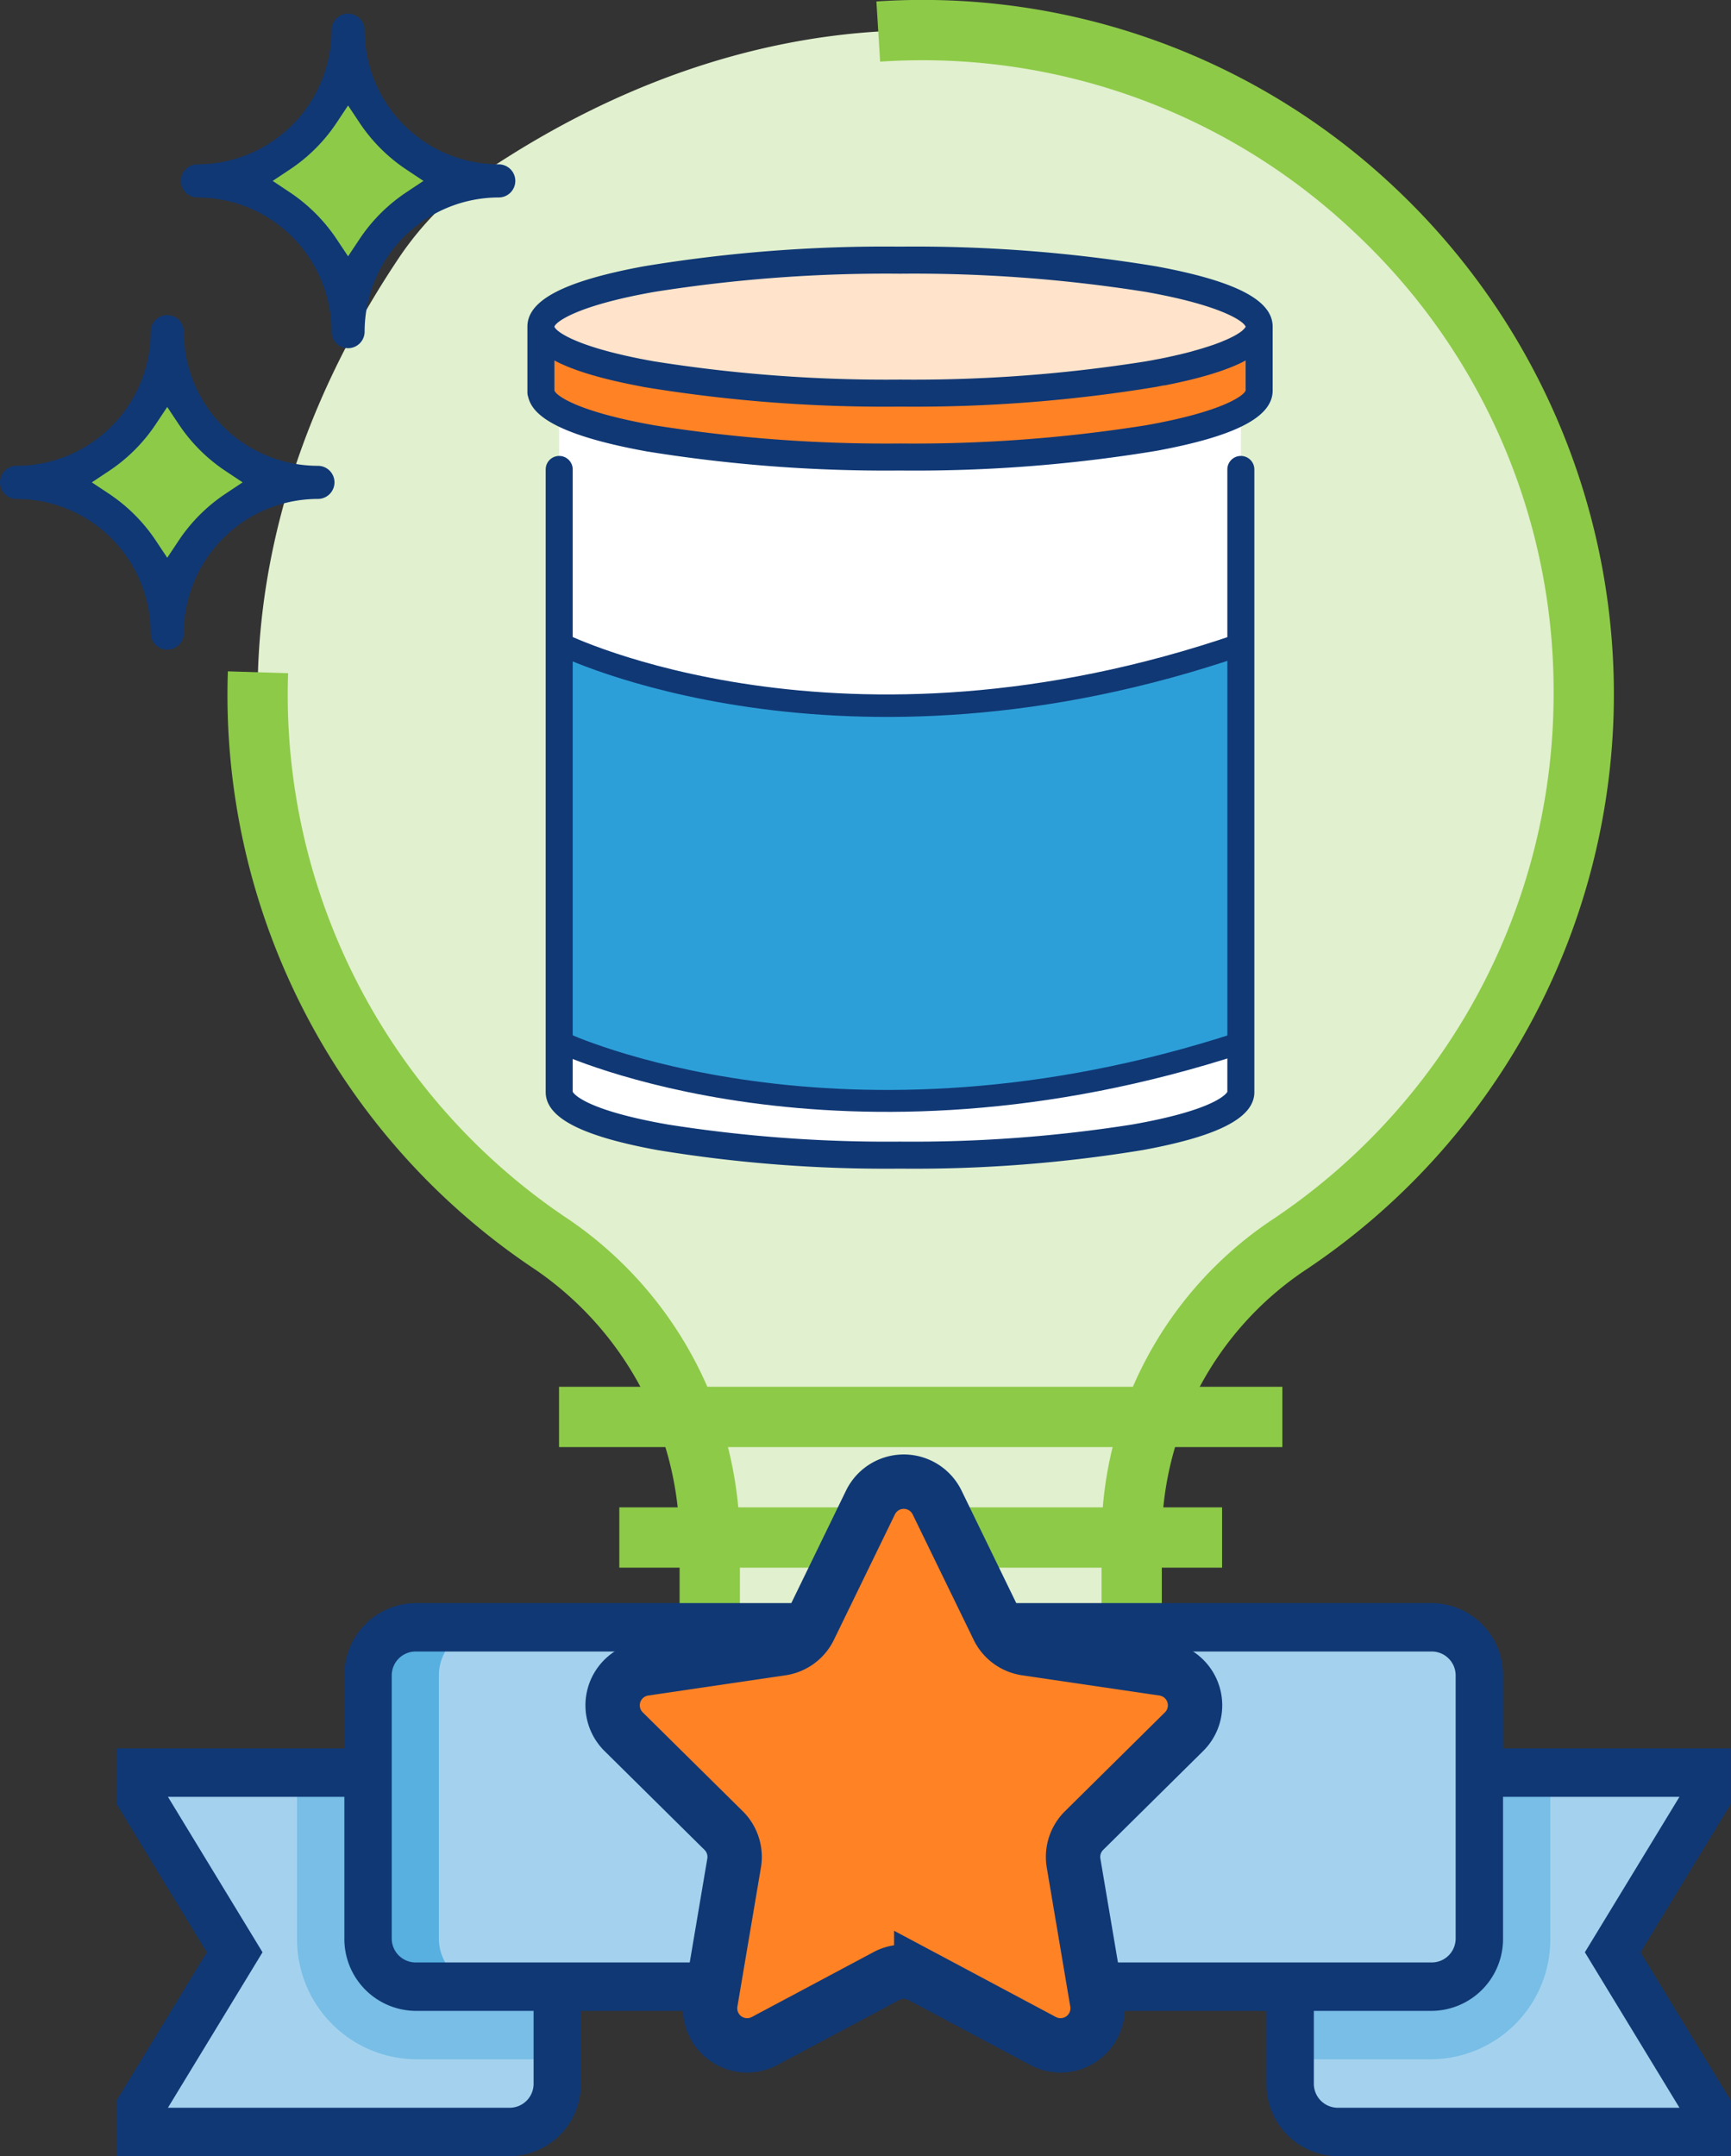 <svg id="Group_8034" data-name="Group 8034" xmlns="http://www.w3.org/2000/svg" width="117.305" height="146.081" viewBox="0 0 117.305 146.081">
  <rect x="0" y="0" width="117.305" height="146.081" fill="#333333" stroke="none"/>
  <g id="Group_7499" data-name="Group 7499" transform="translate(17.46 2.046)">
    <path id="Path_8737" data-name="Path 8737" d="M0,0C0-34.265-38.356-59.573-74.476-35.329A21.334,21.334,0,0,0-80.3-29.5C-97.98-3.082-89.208,24.474-69.834,37.394a24.486,24.486,0,0,1,10.6,20.452v7.511h28.593V57.569a24.045,24.045,0,0,1,10.5-20.108A44.866,44.866,0,0,0,0,0" transform="translate(89.866 44.933)" fill="#e1f0ce"/>
  </g>
  <g id="Group_7500" data-name="Group 7500" transform="translate(13.376 2.045)">
    <path id="Path_8738" data-name="Path 8738" d="M0,0A10.212,10.212,0,0,0-10.212-10.212,10.213,10.213,0,0,0,0-20.424,10.213,10.213,0,0,0,10.212-10.212,10.213,10.213,0,0,0,0,0" transform="translate(10.212 20.424)" fill="#8dca48"/>
  </g>
  <g id="Group_7501" data-name="Group 7501" transform="translate(1.122 22.469)">
    <path id="Path_8739" data-name="Path 8739" d="M0,0A10.212,10.212,0,0,0-10.212-10.212,10.213,10.213,0,0,0,0-20.424,10.213,10.213,0,0,0,10.212-10.212,10.212,10.212,0,0,0,0,0" transform="translate(10.212 20.424)" fill="#8dca48"/>
  </g>
  <g id="Group_7502" data-name="Group 7502" transform="translate(52.182 112.335)">
    <path id="Path_8740" data-name="Path 8740" d="M0,0V2.042a10.212,10.212,0,1,0,20.424,0V0" fill="#919c9b"/>
  </g>
  <g id="Group_7503" data-name="Group 7503" transform="translate(52.181 112.335)">
    <path id="Path_8741" data-name="Path 8741" d="M0,0A10.179,10.179,0,0,0,7.149-9.694v-2.042h-14.3v2.042A10.183,10.183,0,0,0,0,0" transform="translate(7.149 11.736)" fill="#b7bdbd"/>
  </g>
  <g id="Group_7504" data-name="Group 7504" transform="translate(15.419)">
    <path id="Path_8742" data-name="Path 8742" d="M0,0H-28.593a2.043,2.043,0,0,1-2.043-2.042V-9.483a22.471,22.471,0,0,0-9.733-18.849,46.755,46.755,0,0,1-20.88-40.562l4.081.126A42.707,42.707,0,0,0-38.1-31.727,26.543,26.543,0,0,1-26.551-9.483v5.4H-2.042V-9.828A25.973,25.973,0,0,1,9.373-31.641,42.805,42.805,0,0,0,28.593-67.4,42.492,42.492,0,0,0,15.067-98.663,42.572,42.572,0,0,0-17.046-110.2l-.254-4.077a46.609,46.609,0,0,1,35.163,12.643A47.153,47.153,0,0,1,32.678-67.4,46.893,46.893,0,0,1,11.629-28.235,21.9,21.9,0,0,0,2.042-9.828v7.786A2.042,2.042,0,0,1,0,0" transform="translate(61.272 114.377)" fill="#8dca48"/>
  </g>
  <g id="Group_7505" data-name="Group 7505" transform="translate(50.14 112.335)">
    <path id="Path_8743" data-name="Path 8743" d="M0,0A12.266,12.266,0,0,1-12.254-12.255V-14.3H-8.17v2.042A8.178,8.178,0,0,0,0-4.085a8.178,8.178,0,0,0,8.17-8.17V-14.3h4.084v2.042A12.266,12.266,0,0,1,0,0" transform="translate(12.254 14.297)" fill="#0c0c0c"/>
  </g>
  <path id="Path_8744" data-name="Path 8744" d="M70.06-57.471h40.848v4.085H70.06Z" transform="translate(-28.09 159.594)" fill="#8dca48"/>
  <path id="Path_8745" data-name="Path 8745" d="M65.974-65.64h49.018v4.085H65.974Z" transform="translate(-28.09 159.594)" fill="#8dca48"/>
  <g id="Group_7506" data-name="Group 7506" transform="translate(12.255 0.923)">
    <path id="Path_8746" data-name="Path 8746" d="M0,0A11.36,11.36,0,0,0-3.188,3.188l-.767,1.154-.767-1.154A11.509,11.509,0,0,0-7.911,0L-9.065-.768l1.154-.766A11.341,11.341,0,0,0-4.722-4.723l.767-1.154.767,1.154A11.363,11.363,0,0,0,0-1.534l1.154.766ZM6.256-1.889a9.1,9.1,0,0,1-9.09-9.09A1.123,1.123,0,0,0-3.955-12.1a1.124,1.124,0,0,0-1.122,1.122,9.1,9.1,0,0,1-9.09,9.09A1.123,1.123,0,0,0-15.288-.768,1.123,1.123,0,0,0-14.167.354a9.1,9.1,0,0,1,9.09,9.09,1.123,1.123,0,0,0,1.122,1.122A1.123,1.123,0,0,0-2.834,9.444,9.1,9.1,0,0,1,6.256.354,1.123,1.123,0,0,0,7.378-.768,1.123,1.123,0,0,0,6.256-1.889" transform="translate(15.288 12.101)" fill="#103875"/>
  </g>
  <g id="Group_7507" data-name="Group 7507" transform="translate(0 21.347)">
    <path id="Path_8747" data-name="Path 8747" d="M0,0A11.393,11.393,0,0,0-3.189,3.189l-.766,1.153-.767-1.153A11.406,11.406,0,0,0-7.911,0L-9.066-.767l1.155-.767A11.333,11.333,0,0,0-4.723-4.722l.767-1.153.767,1.152A11.376,11.376,0,0,0,0-1.534l1.154.766ZM6.256-1.888a9.1,9.1,0,0,1-9.09-9.09A1.123,1.123,0,0,0-3.956-12.1a1.123,1.123,0,0,0-1.121,1.122,9.1,9.1,0,0,1-9.091,9.09A1.122,1.122,0,0,0-15.289-.767,1.123,1.123,0,0,0-14.168.355,9.1,9.1,0,0,1-5.077,9.446a1.122,1.122,0,0,0,1.121,1.121A1.123,1.123,0,0,0-2.834,9.446,9.1,9.1,0,0,1,6.256.355,1.124,1.124,0,0,0,7.378-.767,1.123,1.123,0,0,0,6.256-1.888" transform="translate(15.289 12.1)" fill="#103875"/>
  </g>
  <g id="Group_7511" data-name="Group 7511" transform="translate(37.897 20.283)">
    <path id="Path_8751" data-name="Path 8751" d="M0,0S0-.007,0-.01C0-2.37-10.34-4.284-23.1-4.284s-23.1,1.914-23.1,4.274V49.418c0,2.361,10.34,4.274,23.1,4.274S0,51.779,0,49.418c0,0,0-.006,0-.009Z" transform="translate(46.193 4.284)" fill="#fff"/>
  </g>
  <g id="Group_7512" data-name="Group 7512" transform="translate(38.088 44.072)">
    <path id="Path_8752" data-name="Path 8752" d="M0,0V26.688s22.1,9.058,46.327,0V0C22.1,9.057,0,0,0,0" fill="#2d9fd8"/>
  </g>
  <g id="Group_7513" data-name="Group 7513" transform="translate(36.655 22.13)">
    <path id="Path_8753" data-name="Path 8753" d="M0,0C-13.441,0-24.337-2.016-24.337-4.5V-.044h.011C-23.957,2.383-13.207,4.33,0,4.33c13.441,0,24.336-2.016,24.336-4.5V-4.5C24.336-2.016,13.441,0,0,0" transform="translate(24.337 4.503)" fill="#ff8225"/>
  </g>
  <g id="Group_7514" data-name="Group 7514" transform="translate(36.656 17.628)">
    <path id="Path_8754" data-name="Path 8754" d="M0,0C13.441,0,24.336,2.016,24.336,4.5S13.441,9.005,0,9.005-24.336,6.989-24.336,4.5-13.441,0,0,0" transform="translate(24.336)" fill="#ffe3ca"/>
  </g>
  <g id="Group_7515" data-name="Group 7515" transform="translate(35.741 16.712)">
    <path id="Path_8755" data-name="Path 8755" d="M0,0A100.34,100.34,0,0,1-16.682,1.238,100.344,100.344,0,0,1-33.363,0c-5.262-.934-6.664-2.044-6.74-2.358h0V-4.387l.049.025c.04.022.082.043.125.064l.125.063.135.064.132.06c.047.022.1.043.146.064l.137.058c.051.022.1.043.157.063l.143.057.168.063c.049.019.1.036.147.054s.121.043.181.063l.151.053.194.063.156.05.206.063.158.048.223.063.159.046c.078.022.159.042.239.064l.161.043.257.065.159.039c.091.023.184.045.278.067.052.012.1.025.155.036l.3.067.156.035.322.069.145.03.372.075.113.022c.165.032.333.065.5.1A100.44,100.44,0,0,0-16.682-1.261,100.444,100.444,0,0,0,.693-2.6l.5-.1L1.262-2.7c.141-.028.282-.055.419-.084l.154-.032c.1-.022.21-.044.312-.067l.182-.041.267-.06.189-.044.244-.058.193-.049.221-.056.195-.052.2-.055c.064-.017.127-.036.19-.054l.192-.055.186-.056.179-.054.179-.058.17-.055.171-.06c.055-.018.109-.038.162-.056l.163-.061c.051-.018.1-.038.153-.057l.155-.061.146-.059.146-.062.137-.06.138-.064.129-.06L6.568-4.3l.123-.063.049-.025V-2.36C6.665-2.044,5.263-.934,0,0M-33.363-9.028a100.344,100.344,0,0,1,16.681-1.238A100.348,100.348,0,0,1,0-9.028C5.2-8.1,6.631-7.01,6.737-6.679l0,.01c0,.005-.005.012-.008.018l-.009.016a.112.112,0,0,1-.012.021L6.692-6.6a.17.17,0,0,1-.017.023l-.016.02-.022.026-.021.021-.027.027-.026.024-.031.029L6.5-6.4l-.038.031-.036.027-.042.032c-.015.009-.029.019-.043.029l-.049.034-.048.03c-.018.012-.036.024-.055.035l-.054.032c-.02.013-.039.025-.061.037l-.06.034c-.022.012-.044.025-.068.037s-.044.024-.067.035L5.8-5.968l-.071.036-.083.04-.08.037-.089.041-.087.038-.1.042c-.03.013-.062.027-.094.039l-.1.043-.1.04-.114.044-.109.04-.121.045-.114.04L4.407-5.4l-.121.04-.142.047c-.042.014-.087.027-.13.04l-.152.048-.135.041-.164.048-.144.041-.173.048L3.09-5l-.179.048-.169.043-.186.047-.178.043c-.065.016-.129.032-.2.047l-.189.043-.206.047-.211.046-.2.044-.248.05c-.062.013-.123.026-.188.038C.822-4.482.7-4.46.582-4.438l-.1.021L0-4.33A100.219,100.219,0,0,1-16.682-3.092,100.228,100.228,0,0,1-33.363-4.33l-.48-.087-.172-.034-.286-.054-.194-.04-.241-.049-.209-.046-.206-.044-.225-.051-.168-.039-.239-.057-.134-.032-.257-.065-.1-.024-.285-.076-.047-.013-.312-.088h0c-2.354-.679-3.113-1.312-3.187-1.549.1-.328,1.532-1.425,6.738-2.349M.693-10.762A100.335,100.335,0,0,0-16.682-12.1a100.331,100.331,0,0,0-17.374,1.335c-5.374.994-7.877,2.291-7.877,4.084V-2.22a.881.881,0,0,0,.053.305c.249,1.052,1.5,2.511,8.059,3.693A101.563,101.563,0,0,0-16.682,3.069,100.444,100.444,0,0,0,.693,1.735C6.067.741,8.57-.558,8.57-2.349V-6.678c0-1.793-2.5-3.09-7.877-4.084" transform="translate(41.933 12.097)" fill="#103875"/>
  </g>
  <g id="Group_7516" data-name="Group 7516" transform="translate(36.98 30.89)">
    <path id="Path_8756" data-name="Path 8756" d="M0,0V-15.08A.1.1,0,0,0,0-15.1c0-.011,0-.024,0-.035V-42.146a.915.915,0,0,0-.915-.915.914.914,0,0,0-.915.912V.02c-.052.1-.767,1.22-6.463,2.217A95.653,95.653,0,0,1-24.011,3.393,95.658,95.658,0,0,1-39.73,2.237c-5.724-1-6.418-2.13-6.463-2.219V-32.868h0v-9.278a.916.916,0,0,0-.916-.915.914.914,0,0,0-.915.915V.035c0,1.727,2.387,2.973,7.513,3.921a95.269,95.269,0,0,0,16.5,1.268,95.244,95.244,0,0,0,16.5-1.268C-2.387,3.008,0,1.762,0,.035,0,.024,0,.012,0,0" transform="translate(48.024 43.061)" fill="#103875"/>
  </g>
  <g id="Group_7517" data-name="Group 7517" transform="translate(38.088 43.664)">
    <path id="Path_8757" data-name="Path 8757" d="M0,0S18.885,9.33,46,0" fill="none" stroke="#103875" stroke-width="1.523"/>
  </g>
  <g id="Group_7518" data-name="Group 7518" transform="translate(38.088 70.641)">
    <path id="Path_8758" data-name="Path 8758" d="M0,0S18.885,8.877,46,0" fill="none" stroke="#103875" stroke-width="1.485"/>
  </g>
  <g id="Group_7519" data-name="Group 7519" transform="translate(24.938 110.248)">
    <path id="Path_8759" data-name="Path 8759" d="M0,0A3.254,3.254,0,0,0-3.206,3.281V21.066A3.254,3.254,0,0,0,0,24.347H68.9a3.254,3.254,0,0,0,3.205-3.281V3.281A3.254,3.254,0,0,0,68.9,0Z" transform="translate(3.206)" fill="#5c849f" fill-rule="evenodd"/>
  </g>
  <g id="Group_7520" data-name="Group 7520" transform="translate(9.49 120.092)">
    <path id="Path_8760" data-name="Path 8760" d="M0,0V6.563A3.255,3.255,0,0,0,3.206,9.844H28.271V8.2L21.86-2.33l6.411-10.533V-14.5H12.822V-3.281A3.254,3.254,0,0,1,9.616,0ZM-59.285,0a3.255,3.255,0,0,1-3.206-3.281V-14.5H-77.94v1.641L-71.528-2.33-77.94,8.2V9.844h25.066a3.254,3.254,0,0,0,3.205-3.281V0Z" transform="translate(77.94 14.504)" fill="#a4d2ee" fill-rule="evenodd"/>
  </g>
  <g id="Group_7521" data-name="Group 7521" transform="translate(20.131 120.092)">
    <path id="Path_8761" data-name="Path 8761" d="M0,0V11.222a8.123,8.123,0,0,1-8.014,8.2H-17.63V14.5h9.616a3.255,3.255,0,0,0,3.206-3.282V0ZM-76.915,14.5a3.254,3.254,0,0,1-3.206-3.282V0h-4.808V11.222a8.123,8.123,0,0,0,8.014,8.2H-67.3V14.5Z" transform="translate(84.929)" fill="#78bee6" fill-rule="evenodd"/>
  </g>
  <g id="Group_7522" data-name="Group 7522" transform="translate(24.938 110.248)">
    <path id="Path_8762" data-name="Path 8762" d="M0,0A3.254,3.254,0,0,0-3.206,3.281V21.066A3.254,3.254,0,0,0,0,24.347H68.9a3.254,3.254,0,0,0,3.205-3.281V3.281A3.254,3.254,0,0,0,68.9,0Z" transform="translate(3.206)" fill="#a4d2ee" fill-rule="evenodd"/>
  </g>
  <g id="Group_7523" data-name="Group 7523" transform="translate(24.938 110.248)">
    <path id="Path_8763" data-name="Path 8763" d="M0,0A3.254,3.254,0,0,0-3.206,3.281V21.066A3.254,3.254,0,0,0,0,24.347H4.809A3.254,3.254,0,0,1,1.6,21.066V3.281A3.254,3.254,0,0,1,4.809,0Z" transform="translate(3.206)" fill="#57b0e0" fill-rule="evenodd"/>
  </g>
  <g id="Group_7524" data-name="Group 7524" transform="translate(7.889 108.608)">
    <path id="Path_8764" data-name="Path 8764" d="M0,0,6.411,10.533H-16.766a1.624,1.624,0,0,1-1.6-1.641V3.97h8.014A4.871,4.871,0,0,0-5.546-.951v-9.582H6.411ZM-79.256,3.97h8.014V8.892a1.624,1.624,0,0,1-1.6,1.641H-96.022L-89.611,0l-6.411-10.533h11.957V-.951A4.871,4.871,0,0,0-79.256,3.97M9.9-13.815H-5.546v-4.921a4.872,4.872,0,0,0-4.808-4.922h-68.9a4.872,4.872,0,0,0-4.809,4.922v4.921H-99.513v3.752L-93.388,0l-6.125,10.063v3.752h26.667a4.873,4.873,0,0,0,4.809-4.923V3.97h18.423V.69H-79.256a1.625,1.625,0,0,1-1.6-1.642V-18.736a1.624,1.624,0,0,1,1.6-1.641h68.9a1.624,1.624,0,0,1,1.6,1.641V-.951A1.624,1.624,0,0,1-10.354.69H-40V3.97h18.423V8.892a4.873,4.873,0,0,0,4.808,4.923H9.9V10.063L3.777,0,9.9-10.063Z" transform="translate(99.513 23.658)" fill="#103875"/>
  </g>
  <g id="Group_7525" data-name="Group 7525" transform="translate(41.513 100.386)">
    <path id="Path_8765" data-name="Path 8765" d="M0,0-6.777,6.7A2.512,2.512,0,0,0-7.487,8.9l1.593,9.421a2.511,2.511,0,0,1-3.658,2.635l-8.256-4.4a2.515,2.515,0,0,0-2.363,0l-8.256,4.4a2.511,2.511,0,0,1-3.658-2.635L-30.491,8.9A2.513,2.513,0,0,0-31.2,6.7L-37.979,0a2.512,2.512,0,0,1,1.4-4.271l9.3-1.371a2.511,2.511,0,0,0,1.893-1.385l4.135-8.5a2.511,2.511,0,0,1,4.516,0l4.135,8.5A2.508,2.508,0,0,0-10.7-5.642L-1.4-4.271A2.512,2.512,0,0,1,0,0" transform="translate(38.727 16.935)" fill="#ff8225"/>
  </g>
  <g id="Group_7526" data-name="Group 7526" transform="translate(41.513 100.386)">
    <path id="Path_8766" data-name="Path 8766" d="M0,0-6.777,6.7A2.512,2.512,0,0,0-7.487,8.9l1.593,9.421a2.511,2.511,0,0,1-3.658,2.635l-8.256-4.4a2.515,2.515,0,0,0-2.363,0l-8.256,4.4a2.511,2.511,0,0,1-3.658-2.635L-30.491,8.9A2.513,2.513,0,0,0-31.2,6.7L-37.979,0a2.512,2.512,0,0,1,1.4-4.271l9.3-1.371a2.511,2.511,0,0,0,1.893-1.385l4.135-8.5a2.511,2.511,0,0,1,4.516,0l4.135,8.5A2.508,2.508,0,0,0-10.7-5.642L-1.4-4.271A2.512,2.512,0,0,1,0,0Z" transform="translate(38.727 16.935)" fill="none" stroke="#103875" stroke-width="3.684"/>
  </g>
</svg>

